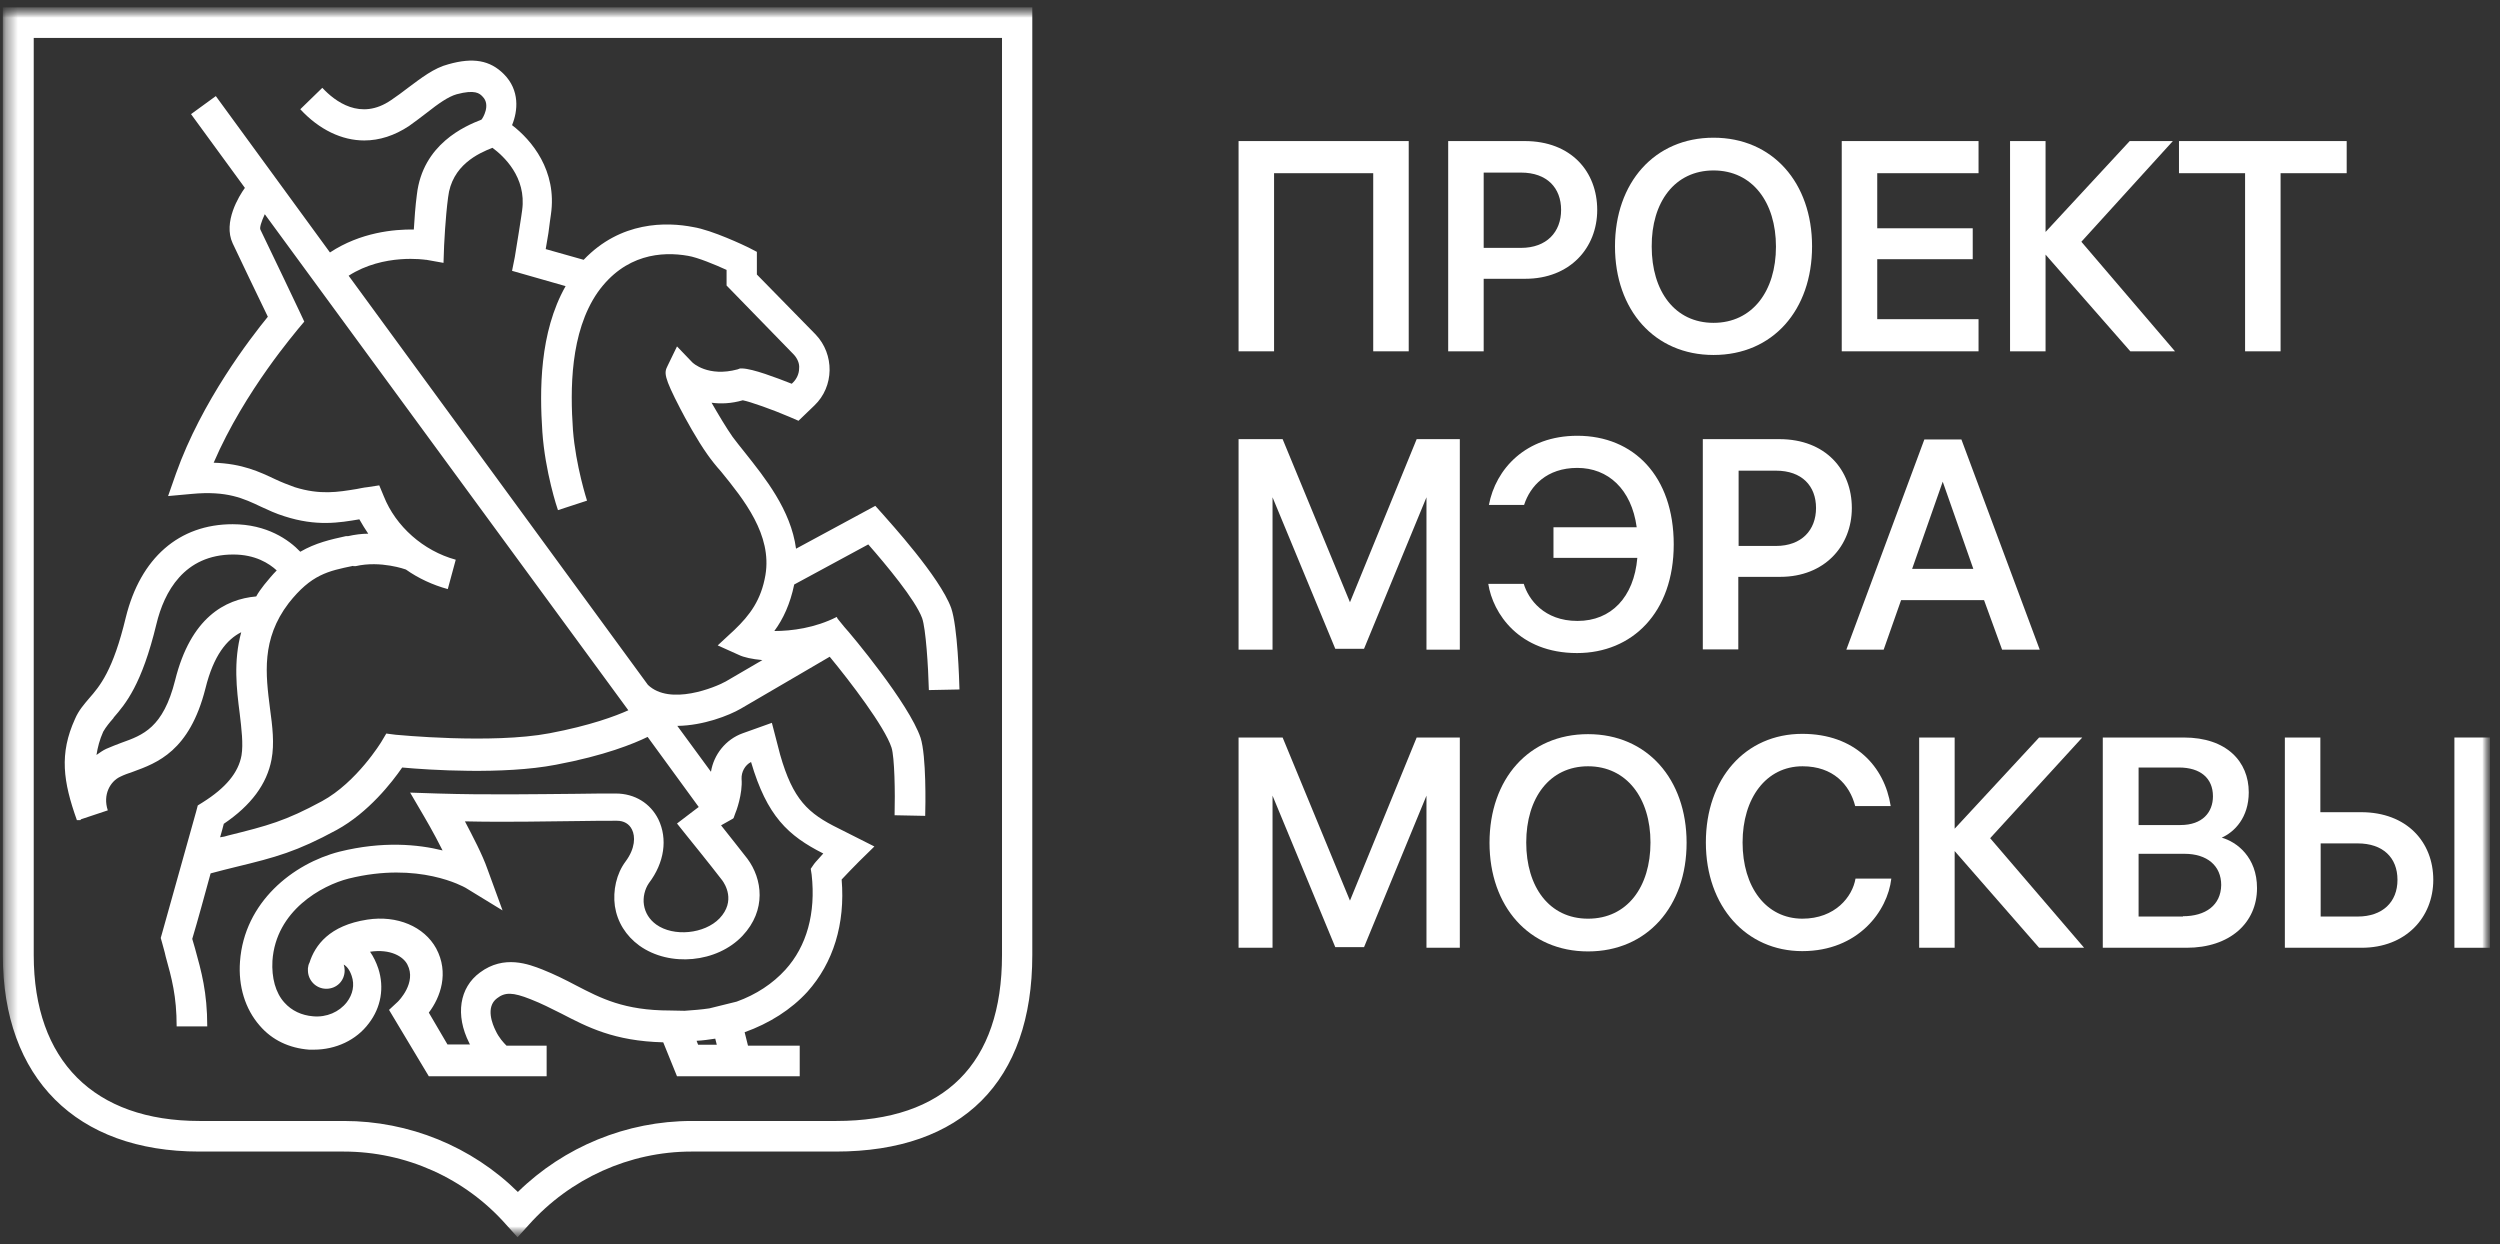 <svg width="211" height="105" viewBox="0 0 211 105" fill="none" xmlns="http://www.w3.org/2000/svg">
<rect x="0" y="0" width="211" height="105" fill="#333333" stroke="none"/>
<mask id="mask0_1956_65526" style="mask-type:luminance" maskUnits="userSpaceOnUse" x="0" y="0" width="211" height="105">
<path d="M210.148 0.619H0.238V104.425H210.148V0.619Z" fill="white"/>
</mask>
<g mask="url(#mask0_1956_65526)">
<path d="M107.531 14.618H115.9V29.651H118.896V11.906H104.535V29.651H107.531V14.618Z" fill="white"/>
<mask id="mask1_1956_65526" style="mask-type:luminance" maskUnits="userSpaceOnUse" x="0" y="0" width="211" height="105">
<path d="M210.148 0.619H0.238V104.425H210.148V0.619Z" fill="white"/>
</mask>
<g mask="url(#mask1_1956_65526)">
<path d="M144.622 29.96C149.632 29.96 152.938 26.164 152.938 20.791C152.938 15.419 149.606 11.622 144.622 11.622C139.637 11.622 136.305 15.419 136.305 20.791C136.305 26.164 139.637 29.96 144.622 29.96ZM144.622 14.386C147.902 14.386 149.891 17.072 149.891 20.817C149.891 24.562 147.902 27.248 144.622 27.248C141.341 27.248 139.404 24.562 139.404 20.817C139.378 17.072 141.341 14.386 144.622 14.386Z" fill="white"/>
<path d="M113.937 76.013L108.254 62.246H104.535V79.991H107.402V67.154L112.697 79.939H115.125L120.394 67.154V79.991H123.209V62.246H119.567L113.937 76.013Z" fill="white"/>
<path d="M172.645 21.489L179.799 29.651H183.57L175.667 20.404L183.389 11.906H179.747L172.645 19.577V11.906H169.648V29.651H172.645V21.489Z" fill="white"/>
<path d="M166.989 26.939H158.439V21.876H166.498V19.267H158.439V14.618H166.989V11.906H155.443V29.651H166.989V26.939Z" fill="white"/>
<path d="M146.739 48.686H150.251C153.997 48.686 156.295 46.078 156.295 42.875C156.295 39.672 154.1 37.063 150.174 37.063H143.717V54.808H146.713V48.686H146.739ZM146.739 39.724H149.89C152.085 39.724 153.273 41.015 153.273 42.875C153.273 44.735 152.059 46.078 149.89 46.078H146.739V39.724Z" fill="white"/>
<path d="M198.06 11.906H183.906V14.618H189.485V29.651H192.481V14.618H198.06V11.906Z" fill="white"/>
<path d="M187.47 70.718C188.607 70.227 189.795 68.988 189.795 66.87C189.795 64.287 187.935 62.246 184.319 62.246H177.475V79.991H184.552C188.194 79.991 190.492 77.898 190.492 74.954C190.492 72.345 188.788 71.054 187.496 70.692M180.497 64.778H183.906C185.714 64.778 186.773 65.681 186.773 67.205C186.773 68.549 185.895 69.633 184.035 69.633H180.497V64.803V64.778ZM184.242 77.356H180.497V72.061H184.371C186.282 72.061 187.47 73.069 187.47 74.696C187.444 76.4 186.153 77.33 184.242 77.33" fill="white"/>
<path d="M175.743 62.246H172.101L164.973 69.943V62.246H161.977V79.991H164.973V71.829L172.101 79.991H175.898L167.969 70.744L175.743 62.246Z" fill="white"/>
<path d="M210.148 62.246H207.152V79.991H210.148V62.246Z" fill="white"/>
<path d="M113.937 50.83L108.254 37.063H104.535V54.834H107.402V41.971L112.697 54.756H115.125L120.394 41.971V54.834H123.209V37.063H119.567L113.937 50.83Z" fill="white"/>
<path d="M169.003 54.833H172.154L165.542 37.089H162.416L155.83 54.833H158.981L160.453 50.649H167.453L168.977 54.833H169.003ZM161.383 48.015L163.966 40.654L166.549 48.015H161.383Z" fill="white"/>
<path d="M199.247 68.549H195.838V62.246H192.842V79.991H199.325C203.044 79.991 205.369 77.434 205.369 74.257C205.369 71.08 203.147 68.549 199.273 68.549M198.989 77.356H195.864V71.183H198.989C201.107 71.183 202.347 72.371 202.347 74.257C202.347 76.142 201.081 77.356 198.989 77.356Z" fill="white"/>
<path d="M134.805 17.718C134.805 14.489 132.61 11.906 128.684 11.906H122.227V29.651H125.223V23.529H128.735C132.506 23.529 134.805 20.921 134.805 17.718ZM125.223 20.921V14.567H128.374C130.569 14.567 131.757 15.858 131.757 17.718C131.757 19.577 130.543 20.921 128.374 20.921H125.223Z" fill="white"/>
<path d="M152.136 77.537C149.037 77.537 147.074 74.851 147.074 71.106C147.074 67.361 149.063 64.674 152.136 64.674C154.719 64.674 156.114 66.224 156.579 68.032H159.575C159.059 64.7 156.553 61.937 152.111 61.937C147.307 61.937 143.975 65.707 143.975 71.106C143.975 76.504 147.384 80.275 152.111 80.275C156.837 80.275 159.317 76.891 159.627 74.153H156.605C156.347 75.677 154.9 77.537 152.111 77.537" fill="white"/>
<path d="M133.127 52.406C130.312 52.406 128.995 50.572 128.607 49.28H125.611C125.999 51.76 128.194 55.118 133.102 55.118C137.751 55.118 141.263 51.708 141.263 45.949C141.263 40.189 137.88 36.779 133.127 36.779C128.762 36.779 126.231 39.595 125.663 42.617H128.633C129.15 41.015 130.545 39.491 133.127 39.491C135.71 39.491 137.699 41.273 138.138 44.502H131.113V47.085H138.19C137.906 50.417 135.969 52.406 133.153 52.406" fill="white"/>
<path d="M134.032 61.962C129.021 61.962 125.715 65.759 125.715 71.131C125.715 76.504 129.047 80.3 134.032 80.3C139.017 80.3 142.349 76.504 142.349 71.131C142.349 65.759 139.017 61.962 134.032 61.962ZM134.032 77.537C130.751 77.537 128.814 74.851 128.814 71.106C128.814 67.36 130.777 64.674 134.032 64.674C137.286 64.674 139.301 67.36 139.301 71.106C139.301 74.851 137.338 77.537 134.032 77.537Z" fill="white"/>
<path d="M6.85 69.143L9.098 68.394C8.658 67.076 9.304 65.94 10.156 65.552C10.466 65.397 10.828 65.268 11.216 65.139C13.256 64.39 15.994 63.409 17.337 58.114C18.034 55.273 19.171 53.955 20.359 53.361C19.687 55.841 19.971 58.191 20.23 60.206C20.385 61.523 20.54 62.789 20.385 63.745C20.126 65.217 19.041 66.508 17.104 67.722L16.691 67.98L16.562 68.471C16.562 68.471 14.651 75.29 13.669 78.803L13.566 79.164L13.669 79.526C13.773 79.939 13.902 80.326 13.979 80.714C14.496 82.574 14.909 84.072 14.909 86.629H17.492C17.492 83.736 17.001 82.005 16.459 80.042C16.381 79.784 16.304 79.5 16.226 79.242C16.691 77.692 17.259 75.6 17.776 73.714C18.551 73.508 19.248 73.327 19.894 73.172C23.303 72.346 25.034 71.88 28.417 70.047C31.104 68.575 33.092 66.017 33.945 64.778C36.166 64.984 42.494 65.397 46.911 64.545C51.043 63.77 53.497 62.763 54.659 62.195L58.973 68.11L58.663 68.342L57.139 69.504L57.965 70.537C57.965 70.537 59.954 72.991 60.962 74.308C61.168 74.593 62.124 76.039 60.729 77.511C59.463 78.828 56.855 79.087 55.383 78.028C54.814 77.615 54.453 77.046 54.349 76.375C54.246 75.729 54.427 75.032 54.763 74.541C56.08 72.81 56.364 70.796 55.563 69.143C54.892 67.8 53.575 66.973 51.973 66.973C51.043 66.973 49.907 66.973 48.59 66.999C45.258 67.025 41.099 67.102 36.941 66.973L34.616 66.896L35.779 68.884C35.779 68.884 36.579 70.228 37.354 71.777C35.288 71.261 32.292 70.977 28.65 71.88C24.724 72.888 20.617 76.142 20.256 81.153C20.101 83.245 20.695 85.156 21.909 86.551C22.968 87.791 24.414 88.463 26.093 88.592H26.48C28.34 88.592 30.07 87.791 31.129 86.37C32.163 85.027 32.447 83.349 31.93 81.747C31.749 81.205 31.517 80.74 31.233 80.326C32.963 80.068 34.048 80.74 34.384 81.411C35.184 82.935 33.635 84.485 33.583 84.537L32.834 85.234L36.192 90.839H46.136V88.256H42.752C42.494 87.998 42.106 87.584 41.822 86.965C41.59 86.5 40.944 85.001 41.952 84.252C42.623 83.736 43.269 83.736 44.767 84.33C45.697 84.692 46.497 85.105 47.376 85.544C49.571 86.68 51.818 87.868 55.977 87.972L57.139 90.839H67.496V88.256H63.131L62.847 87.12C64.939 86.37 66.773 85.208 68.142 83.71C70.337 81.256 71.345 77.976 71.035 74.231C71.396 73.844 71.99 73.224 72.507 72.707L73.798 71.442L70.776 69.918C68.194 68.652 66.928 67.49 65.843 63.693L65.146 61.007L62.692 61.885C61.246 62.401 60.238 63.693 60.006 65.139L57.165 61.265C59.36 61.239 61.53 60.387 62.511 59.819C66.747 57.339 68.942 56.073 70.027 55.428C71.732 57.494 74.677 61.342 75.245 63.099C75.503 63.9 75.555 66.896 75.503 68.807L78.086 68.859C78.112 68.032 78.189 63.822 77.698 62.272C76.717 59.38 71.861 53.568 71.267 52.922L70.699 52.225L70.621 52.07C68.788 53 66.825 53.258 65.352 53.258C66.101 52.251 66.695 50.959 67.031 49.332L73.282 45.949C74.754 47.627 77.259 50.623 77.828 52.173C78.138 53.051 78.344 56.228 78.396 58.243L80.979 58.191C80.953 57.313 80.824 52.897 80.281 51.321C79.326 48.686 75.012 43.986 74.547 43.443L73.876 42.694L67.186 46.31C66.747 43.03 64.552 40.318 62.873 38.2C62.485 37.709 62.124 37.27 61.84 36.883C61.297 36.108 60.651 35.023 60.057 33.99C60.832 34.093 61.711 34.067 62.692 33.783C63.338 33.912 65.171 34.558 66.618 35.178L67.393 35.514L68.736 34.222C70.415 32.621 70.441 29.909 68.839 28.23L63.88 23.168V21.256L63.183 20.895C62.873 20.74 60.109 19.422 58.508 19.164C56.261 18.725 52.386 18.648 49.261 21.928L46.058 21.024C46.265 19.887 46.342 19.319 46.42 18.648L46.497 18.105C47.04 14.386 44.844 11.803 43.217 10.563C43.708 9.375 43.889 7.619 42.52 6.25C41.358 5.088 39.937 4.829 37.845 5.423C36.631 5.733 35.546 6.586 34.435 7.412C33.971 7.774 33.506 8.11 33.015 8.445C30.432 10.227 28.262 8.549 27.203 7.412L25.344 9.22C26.945 10.951 28.856 11.855 30.742 11.855C32.033 11.855 33.299 11.441 34.513 10.641C35.055 10.253 35.572 9.866 36.037 9.504C36.992 8.755 37.819 8.161 38.542 7.955C40.092 7.541 40.479 7.877 40.738 8.161C41.435 8.859 40.738 9.995 40.634 10.098C39.24 10.641 35.675 12.165 35.184 16.426C35.055 17.382 34.978 18.518 34.926 19.371C33.273 19.345 30.432 19.603 27.849 21.308L18.215 8.11L16.123 9.633L20.669 15.858C20.178 16.53 18.809 18.751 19.636 20.533C20.178 21.695 21.857 25.182 22.606 26.732C21.134 28.54 17.027 33.861 14.857 39.956L14.186 41.868L16.175 41.687C19.171 41.403 20.565 42.074 22.038 42.772C22.658 43.056 23.252 43.34 24.001 43.572C26.713 44.45 28.65 44.115 30.329 43.831C30.561 44.244 30.819 44.657 31.078 45.044C30.535 45.044 29.941 45.122 29.373 45.251H29.192C27.901 45.535 26.635 45.819 25.344 46.568C24.388 45.561 22.528 44.244 19.636 44.244C15.116 44.244 11.861 47.085 10.621 52.096C9.537 56.616 8.426 57.907 7.522 58.94C7.109 59.431 6.644 59.948 6.334 60.671C4.991 63.615 5.327 65.966 6.489 69.22H6.773L6.85 69.143ZM60.497 88.178H58.921L58.792 87.843C59.334 87.817 59.851 87.739 60.367 87.662L60.497 88.178ZM61.917 69.039L62.046 68.678C62.124 68.523 62.692 66.999 62.589 65.733C62.563 65.165 62.873 64.571 63.389 64.313C64.733 68.884 66.515 70.537 69.485 72.035C69.175 72.397 68.865 72.707 68.71 72.914L68.426 73.327L68.503 73.818C68.865 77.072 68.09 79.862 66.282 81.85C65.223 83.013 63.828 83.942 62.175 84.537L59.877 85.105C59.205 85.208 58.482 85.26 57.785 85.311L56.545 85.286C52.67 85.286 50.708 84.252 48.615 83.168C47.737 82.703 46.807 82.238 45.774 81.825C44.638 81.385 42.546 80.559 40.505 82.083C38.775 83.349 38.413 85.673 39.601 88.023C39.627 88.049 39.627 88.127 39.679 88.153H37.767L36.192 85.466C37.173 84.175 37.922 82.109 36.812 80.042C35.804 78.209 33.531 77.227 31 77.615C27.797 78.105 26.584 79.784 26.119 81.256C26.041 81.385 26.015 81.54 25.989 81.721V81.902C25.989 82.729 26.661 83.452 27.539 83.452C28.417 83.452 29.089 82.78 29.089 81.902C29.089 81.747 29.063 81.592 29.011 81.411C29.244 81.54 29.502 81.825 29.683 82.367C29.941 83.116 29.786 83.917 29.27 84.588C28.624 85.415 27.565 85.88 26.428 85.776C25.473 85.699 24.62 85.311 24.001 84.614C23.252 83.788 22.916 82.522 22.993 81.101C23.277 76.84 27.178 74.722 29.425 74.153C35.365 72.681 39.136 74.851 39.291 74.928L42.416 76.84L41.151 73.379C40.712 72.113 39.885 70.563 39.24 69.323C42.726 69.401 46.11 69.323 48.719 69.298C50.036 69.272 51.172 69.272 52.076 69.272C52.645 69.272 53.11 69.53 53.342 70.021C53.626 70.589 53.626 71.596 52.8 72.707C52.025 73.74 51.715 75.161 51.896 76.478C52.102 77.821 52.825 78.983 53.962 79.81C56.519 81.644 60.522 81.256 62.666 78.983C64.707 76.814 64.345 74.179 63.079 72.475C62.459 71.674 61.53 70.512 60.858 69.659L61.865 69.091L61.917 69.039ZM35.985 21.928L37.432 22.186L37.483 20.714C37.483 20.714 37.587 18.389 37.819 16.659C38.129 13.947 40.376 12.94 41.564 12.475C42.468 13.146 44.457 14.928 44.069 17.744L43.992 18.286C43.863 19.113 43.76 19.836 43.45 21.695L43.217 22.858L47.737 24.149C45.516 28.075 45.542 32.983 45.774 36.444C46.007 39.827 47.04 42.927 47.092 43.056L49.545 42.255C49.545 42.255 48.59 39.311 48.357 36.289C48.125 32.931 48.099 28.049 50.449 24.666C52.748 21.437 55.873 21.205 58.069 21.592C58.869 21.721 60.367 22.341 61.323 22.78V24.098L67.005 29.935C67.29 30.245 67.496 30.684 67.445 31.097C67.445 31.536 67.238 31.975 66.954 32.259L66.825 32.389C65.507 31.872 63.544 31.123 62.64 31.097H62.459L62.253 31.175C59.773 31.846 58.456 30.632 58.404 30.555L57.139 29.237L56.338 30.89C56.054 31.459 56.002 31.769 57.423 34.506C57.81 35.255 58.818 37.115 59.722 38.381C60.032 38.82 60.419 39.311 60.858 39.801C62.795 42.178 65.172 45.148 64.603 48.531C64.242 50.649 63.286 51.915 61.995 53.155L60.574 54.472L62.356 55.273C62.77 55.479 63.493 55.634 64.345 55.712C63.467 56.228 62.434 56.822 61.246 57.52C60.367 58.011 56.545 59.586 54.685 57.804L29.425 23.271C32.395 21.36 35.908 21.928 35.934 21.928M29.812 47.782H30.019C32.137 47.292 34.255 48.066 34.255 48.066C35.314 48.816 36.553 49.384 37.793 49.719L38.465 47.24C35.727 46.491 33.402 44.425 32.395 41.893L32.008 40.964L31 41.119C30.716 41.144 30.38 41.222 30.096 41.274C28.521 41.532 27.023 41.79 24.879 41.119C24.311 40.912 23.768 40.705 23.226 40.447C21.909 39.827 20.462 39.13 18.034 39.052C20.669 32.931 25.111 27.869 25.137 27.791L25.68 27.145L25.318 26.37C25.318 26.37 22.735 20.921 21.986 19.397C21.883 19.242 22.064 18.699 22.348 18.079L53.032 59.948C51.947 60.438 49.803 61.239 46.394 61.885C41.487 62.815 33.454 62.014 33.402 62.014L32.602 61.911L32.188 62.608C32.188 62.608 30.122 66.017 27.178 67.619C24.078 69.298 22.606 69.685 19.274 70.512C19.041 70.589 18.809 70.641 18.577 70.667C18.706 70.228 18.809 69.84 18.887 69.53C21.185 67.98 22.528 66.172 22.916 64.106C23.174 62.763 22.993 61.291 22.787 59.793C22.425 56.926 22.038 53.955 24.362 50.908C26.274 48.48 27.694 48.196 29.812 47.757M9.588 60.568C10.596 59.405 11.964 57.804 13.204 52.664C13.85 49.978 15.529 46.801 19.687 46.801C21.547 46.801 22.709 47.55 23.355 48.144C22.993 48.506 22.658 48.919 22.296 49.358C22.038 49.694 21.805 50.004 21.624 50.339C18.99 50.572 16.097 52.122 14.78 57.416C13.773 61.42 12.068 62.04 10.26 62.685C9.847 62.84 9.382 63.021 8.968 63.202C8.684 63.331 8.4 63.538 8.142 63.719C8.245 63.073 8.4 62.453 8.71 61.756C8.968 61.317 9.227 61.007 9.588 60.593" fill="white"/>
<path d="M0.238 80.611C0.238 90.994 6.437 97.192 16.82 97.192H29.011C34.229 97.192 39.24 99.414 42.726 103.366L43.682 104.425L44.638 103.366C48.125 99.466 53.135 97.192 58.353 97.192H70.544C81.211 97.192 87.126 91.278 87.126 80.611V0.619H0.238V80.611ZM2.821 3.202H84.569V80.611C84.569 89.78 79.739 94.61 70.57 94.61H58.379C52.903 94.61 47.608 96.779 43.708 100.602C39.808 96.753 34.513 94.61 29.037 94.61H16.846C7.935 94.61 2.847 89.521 2.847 80.611V3.202H2.821Z" fill="white"/>
</g>
</g>
</svg>
